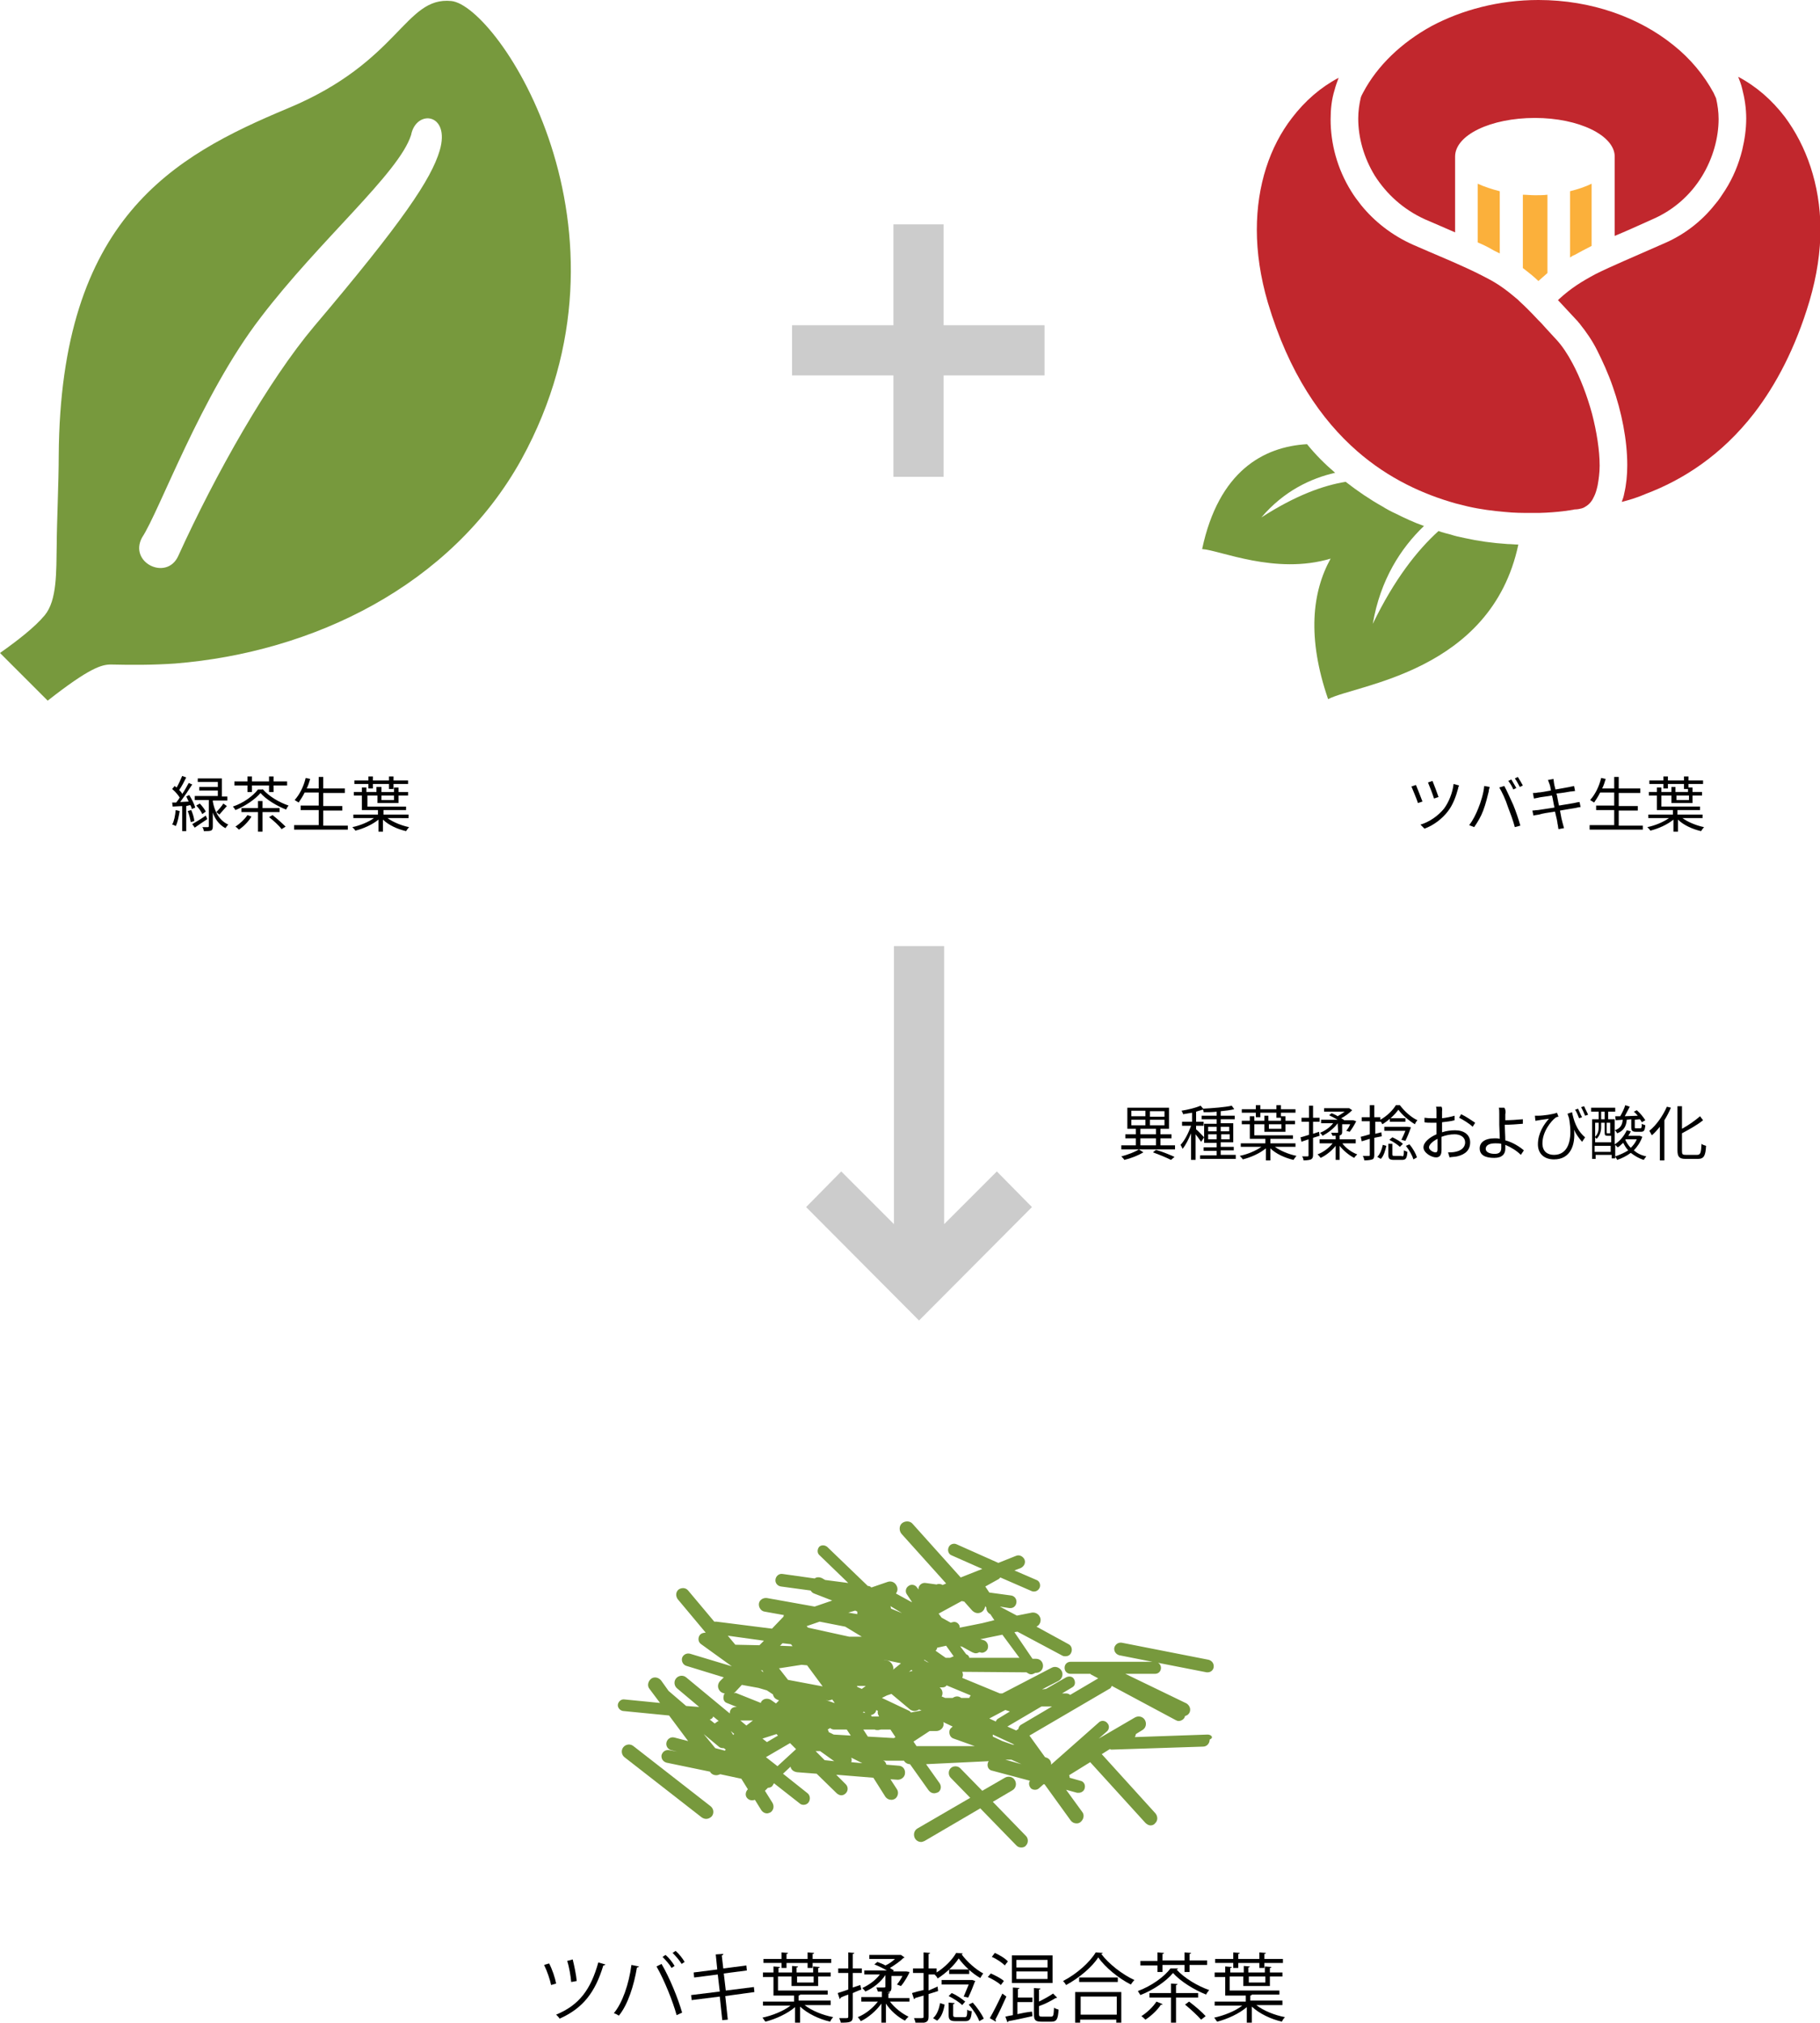 <?xml version="1.0" encoding="utf-8"?>
<!-- Generator: Adobe Illustrator 26.5.0, SVG Export Plug-In . SVG Version: 6.00 Build 0)  -->
<svg version="1.1" id="レイヤー_1" xmlns="http://www.w3.org/2000/svg" xmlns:xlink="http://www.w3.org/1999/xlink" x="0px"
	 y="0px" width="362.6px" height="403px" viewBox="0 0 362.6 403" style="enable-background:new 0 0 362.6 403;"
	 xml:space="preserve">
<style type="text/css">
	.st0{fill:#77993D;}
	.st1{fill:#FBB03B;}
	.st2{fill:#C1272D;}
	.st3{fill:#CCCCCC;}
</style>
<g>
	<g>
		<g>
			<path d="M35.8,161.6c-0.2,1.1-0.4,2.3-0.8,3c-0.1-0.1-0.5-0.3-0.7-0.3c0.4-0.7,0.6-1.8,0.7-2.9L35.8,161.6z M37.1,160.6v5h-0.8
				v-5l-1.9,0.1l-0.1-0.8l0.8,0c0.2-0.3,0.5-0.6,0.7-1c-0.3-0.5-0.9-1.2-1.5-1.7l0.5-0.6c0.1,0.1,0.2,0.2,0.4,0.3
				c0.4-0.7,0.8-1.6,1.1-2.3l0.8,0.3c-0.4,0.8-0.9,1.8-1.4,2.5c0.3,0.3,0.5,0.5,0.6,0.8c0.5-0.7,0.9-1.5,1.3-2.2l0.7,0.3
				c-0.7,1.1-1.6,2.4-2.4,3.5l1.7-0.1c-0.2-0.3-0.3-0.7-0.5-1l0.6-0.3c0.5,0.8,1,1.8,1.2,2.5l-0.7,0.3c0-0.2-0.1-0.5-0.3-0.8
				L37.1,160.6z M38.1,161.4c0.3,0.7,0.6,1.6,0.6,2.2l-0.7,0.2c-0.1-0.6-0.3-1.5-0.6-2.2L38.1,161.4z M41.3,163.2
				c-0.9,0.6-1.8,1.2-2.5,1.7l-0.5-0.7c0.7-0.4,1.7-1,2.7-1.7L41.3,163.2z M42.4,159.7c0.3,1.7,1.1,3.7,3.1,4.6
				c-0.2,0.1-0.4,0.5-0.6,0.7c-1.3-0.7-2.1-1.9-2.5-3.1v2.8c0,0.4-0.1,0.7-0.4,0.8c-0.3,0.1-0.7,0.1-1.4,0.1c0-0.2-0.1-0.6-0.3-0.8
				c0.5,0,0.9,0,1.1,0c0.1,0,0.2,0,0.2-0.2v-5.2h-2.8v-0.8h4.6v-1.1h-3.7v-0.7h3.7v-1h-4v-0.7h4.8v3.6h1.1v0.8h-2.9V159.7z
				 M39.8,160.1c0.5,0.5,1,1.2,1.2,1.6l-0.7,0.5c-0.2-0.5-0.7-1.2-1.2-1.7L39.8,160.1z M43.1,161.8c0.4-0.4,1.1-1.2,1.4-1.7l0.7,0.5
				c-0.5,0.6-1.1,1.2-1.5,1.7L43.1,161.8z"/>
		</g>
		<g>
			<path d="M52.3,157.2c1.3,1.5,3.4,2.7,5.2,3.3c-0.2,0.2-0.4,0.6-0.5,0.8c-1.8-0.7-4-2-5.1-3.3c-1,1.2-3,2.6-5,3.4
				c-0.1-0.2-0.3-0.5-0.5-0.7c2.1-0.7,4-2.1,5-3.4H52.3z M49.3,156.5h-2.6v-0.8h2.6v-1h0.9v1h3.4v-1h0.9v1h2.7v0.8h-2.7v1.3h-0.9
				v-1.3h-3.4v1.3h-0.9V156.5z M50.1,162.7c-0.6,1-1.6,2-2.5,2.6c-0.2-0.2-0.5-0.5-0.7-0.6c0.9-0.6,1.8-1.4,2.4-2.3L50.1,162.7z
				 M52.3,161.8v3.9h-0.9v-3.9h-3.3V161h3.3v-1.4h0.9v1.4h3.4v0.8H52.3z M54.3,162.4c0.9,0.7,2,1.7,2.6,2.3l-0.8,0.5
				c-0.5-0.7-1.6-1.7-2.5-2.4L54.3,162.4z"/>
		</g>
		<g>
			<path d="M69.3,164.4v0.9H58.6v-0.9h4.9v-3h-3.6v-0.9h3.6v-2.6h-2.8c-0.4,0.8-0.8,1.4-1.2,2c-0.2-0.1-0.6-0.4-0.8-0.5
				c1-1.1,1.8-2.7,2.2-4.4l0.9,0.2c-0.2,0.7-0.4,1.3-0.7,1.9h2.4v-2.3h0.9v2.3h4.3v0.9h-4.3v2.6h3.8v0.9h-3.8v3H69.3z"/>
		</g>
		<g>
			<path d="M77.2,163c1.1,0.8,2.8,1.5,4.3,1.8c-0.2,0.2-0.4,0.5-0.6,0.8c-1.7-0.4-3.5-1.2-4.6-2.3v2.4h-0.9v-2.4
				c-1.2,1-3,1.8-4.6,2.2c-0.1-0.2-0.4-0.5-0.6-0.7c1.5-0.3,3.2-1,4.3-1.8h-4.1v-0.7h4.9v-0.9h-3.2v-2.9h-1.6v-0.7h1.6v-0.9h0.9v0.9
				h2v-1H76v1h2.5v-0.9h0.9v0.9h1.9v0.7h-1.9v1.5h-4.2v-1.5h-2v2.2h7.7v0.7h-4.5v0.9h5v0.7H77.2z M73.4,156.2h-2.8v-0.7h2.8v-0.8
				h0.9v0.8h3.2v-0.8h0.9v0.8h2.9v0.7h-2.9v1h-0.9v-1h-3.2v0.9h-0.9V156.2z M76,158.5v0.9h2.5v-0.9H76z"/>
		</g>
	</g>
	<g>
		<g>
			<path class="st0" d="M89.9,0.2c-9.3-0.9-10.2,12.1-32.6,21.4c-22.7,9.5-45.3,21.9-45.6,69.2c0,5.1-0.4,14-0.4,17.7
				c-0.1,5.4,0.1,11.1-2.4,14.1c-2,2.4-5.5,5.1-8.9,7.5l9.5,9.5c8.4-6.6,10.8-7.2,12.6-7.2c4.2,0.1,8.5,0.1,12.8-0.2
				c27.3-2.2,55-15.4,69-40.7C129,45.8,99.2,1.1,89.9,0.2z M87.6,30c-1.7,5.7-7.3,14.1-25,35c-9.1,10.8-19.6,29.3-27.1,45.8
				c-2.3,5-9.9,1.3-7.2-3.7c3.5-5.3,11.7-28.3,23.6-43.8c11.8-15.5,27.6-28.8,30-36.4C82.9,21.7,89.8,22.5,87.6,30z"/>
		</g>
	</g>
</g>
<g>
	<g>
		<g>
			<path d="M283.4,159.7l-0.9,0.3c-0.2-0.7-1.1-2.8-1.3-3.3l0.9-0.3C282.4,157.1,283.1,158.9,283.4,159.7z M290.5,157.1
				c-0.4,1.5-1,3.2-2,4.5c-1.2,1.6-3,2.9-4.7,3.5l-0.8-0.8c1.7-0.5,3.5-1.7,4.7-3.2c0.9-1.2,1.7-3.1,1.9-4.9l1.1,0.3
				C290.6,156.7,290.5,156.9,290.5,157.1z M286.6,158.8l-0.9,0.3c-0.2-0.7-0.9-2.5-1.2-3.2l0.9-0.3
				C285.7,156.3,286.4,158.2,286.6,158.8z"/>
		</g>
		<g>
			<path d="M295.7,156.6l1.1,0.2c-0.1,0.3-0.2,0.6-0.2,0.9c-0.2,0.8-0.6,2.5-1.1,3.8c-0.4,1.1-1.1,2.3-1.8,3.3l-1-0.4
				c0.8-1,1.4-2.3,1.8-3.3C295,159.9,295.6,158,295.7,156.6z M298.7,156.9l1-0.3c0.5,0.9,1.2,2.5,1.8,3.8c0.5,1.2,1.1,3,1.4,4.1
				l-1.1,0.3c-0.3-1.2-0.9-2.8-1.4-4.1C300,159.4,299.2,157.7,298.7,156.9z M302.1,157l-0.6,0.3c-0.2-0.5-0.6-1.2-1-1.7l0.6-0.3
				C301.4,155.8,301.8,156.5,302.1,157z M303.4,156.5l-0.6,0.3c-0.3-0.5-0.6-1.2-1-1.7l0.6-0.3C302.7,155.3,303.2,156.1,303.4,156.5
				z"/>
		</g>
		<g>
			<path d="M308.4,155.4l1.1-0.2c0,0.2,0.1,0.6,0.1,0.8c0,0.1,0.1,0.6,0.3,1.3c1.2-0.2,2.3-0.4,2.8-0.5c0.3-0.1,0.6-0.1,0.9-0.2
				l0.2,1c-0.2,0-0.6,0.1-0.9,0.1c-0.6,0.1-1.6,0.3-2.8,0.4c0.2,0.7,0.3,1.6,0.5,2.4c1.2-0.2,2.4-0.4,3-0.5c0.5-0.1,0.8-0.2,1.1-0.2
				l0.2,1c-0.3,0-0.6,0.1-1.1,0.2c-0.7,0.1-1.8,0.3-3,0.5c0.2,1.2,0.4,2.1,0.5,2.4c0.1,0.3,0.2,0.8,0.3,1.1l-1.1,0.2
				c-0.1-0.4-0.1-0.8-0.2-1.1c0-0.3-0.2-1.2-0.5-2.4c-1.4,0.2-2.6,0.4-3.2,0.6c-0.5,0.1-0.8,0.1-1.1,0.2l-0.2-1
				c0.3,0,0.7-0.1,1.1-0.1c0.6-0.1,1.9-0.3,3.3-0.5c-0.2-0.8-0.3-1.7-0.5-2.4c-1.1,0.2-2.2,0.3-2.6,0.4c-0.3,0.1-0.6,0.1-1,0.2
				l-0.2-1.1c0.3,0,0.6,0,1-0.1c0.5,0,1.5-0.2,2.6-0.4c-0.1-0.6-0.2-1.1-0.3-1.3C308.6,155.9,308.5,155.7,308.4,155.4z"/>
		</g>
		<g>
			<path d="M327.3,164.4v0.9h-10.6v-0.9h4.9v-3h-3.6v-0.9h3.6v-2.6h-2.8c-0.4,0.8-0.8,1.4-1.2,2c-0.2-0.1-0.6-0.4-0.8-0.5
				c1-1.1,1.8-2.7,2.2-4.4l0.9,0.2c-0.2,0.7-0.4,1.3-0.7,1.9h2.4v-2.3h0.9v2.3h4.3v0.9h-4.3v2.6h3.8v0.9h-3.8v3H327.3z"/>
		</g>
		<g>
			<path d="M335.2,163c1.1,0.8,2.8,1.5,4.3,1.8c-0.2,0.2-0.4,0.5-0.6,0.8c-1.7-0.4-3.5-1.2-4.6-2.3v2.4h-0.9v-2.4
				c-1.2,1-3,1.8-4.6,2.2c-0.1-0.2-0.4-0.5-0.6-0.7c1.5-0.3,3.2-1,4.3-1.8h-4.1v-0.7h4.9v-0.9h-3.2v-2.9h-1.6v-0.7h1.6v-0.9h0.9v0.9
				h2v-1h0.8v1h2.5v-0.9h0.9v0.9h1.9v0.7h-1.9v1.5h-4.2v-1.5h-2v2.2h7.7v0.7h-4.5v0.9h5v0.7H335.2z M331.4,156.2h-2.8v-0.7h2.8v-0.8
				h0.9v0.8h3.2v-0.8h0.9v0.8h2.9v0.7h-2.9v1h-0.9v-1h-3.2v0.9h-0.9V156.2z M334,158.5v0.9h2.5v-0.9H334z"/>
		</g>
	</g>
	<g>
		<g>
			<path class="st1" d="M297.6,49.9c0.4,0.2,0.8,0.4,1.2,0.6V38.1c-1.6-0.4-3.1-0.9-4.4-1.5v11.7C295.6,48.8,296.6,49.3,297.6,49.9z
				"/>
		</g>
		<g>
			<path class="st1" d="M313.7,50.8c1.1-0.6,2.2-1.2,3.4-1.8V36.6c-1.2,0.6-2.7,1.1-4.3,1.5v13.2C313.1,51.1,313.4,50.9,313.7,50.8z
				"/>
		</g>
		<g>
			<path class="st2" d="M283.9,43.7c2.3,1,4.2,1.8,6,2.6V31.2c0-4.3,7.1-7.7,15.9-7.7c8.8,0,15.9,3.5,15.9,7.7v15.8
				c2.2-0.9,4.6-2,7.5-3.3c4.4-1.9,7.7-5,9.9-8.6c2.2-3.6,3.3-7.7,3.3-11.4c0-1.4-0.2-2.8-0.5-4.1c-0.2-0.4-0.3-0.7-0.5-1.1
				c-1.9-3.5-4.6-6.8-8-9.5c-6.8-5.5-16.3-9-26.9-9c-7.9,0-15.3,2-21.3,5.2c-6,3.3-10.8,7.9-13.6,13.2c-0.2,0.4-0.4,0.7-0.5,1.1
				c-0.3,1.3-0.5,2.7-0.5,4.1c0,3.8,1.1,7.8,3.3,11.4C276.2,38.6,279.5,41.7,283.9,43.7z"/>
		</g>
		<g>
			<path class="st1" d="M303.4,38.8v14.6c1,0.8,2.1,1.6,3.1,2.6c0,0,0.1-0.1,0.1-0.1c0.6-0.5,1.1-1,1.7-1.5V38.8
				c-0.8,0.1-1.7,0.1-2.5,0.1C305,38.9,304.1,38.8,303.4,38.8z"/>
		</g>
		<g>
			<path class="st2" d="M355.6,23.3c-2.6-3.4-5.7-6.1-9.3-8c0.3,0.8,0.6,1.5,0.8,2.4c0.5,1.9,0.8,3.9,0.8,5.9c0,2.1-0.3,4.2-0.8,6.3
				c-0.7,2.8-1.8,5.5-3.4,8c-0.6,0.9-1.2,1.9-2,2.8c0,0,0,0,0,0c-2.6,3.3-6.1,6.1-10.4,7.9c-6.1,2.7-10.2,4.4-13.4,6
				c-2.8,1.5-4.9,2.8-7.3,5c-0.1,0.1-0.1,0.1-0.2,0.2c1.2,1.3,2.5,2.7,4,4.3c0.1,0.2,0.3,0.3,0.4,0.5c1.2,1.5,2.4,3.2,3.4,5.2
				c1.1,2.2,2.2,4.6,3.1,7.2c1.8,5.1,2.9,10.7,2.9,15.7c0,2-0.2,3.9-0.6,5.6c-0.1,0.6-0.3,1.2-0.5,1.7c1.6-0.4,3.2-0.9,4.8-1.6
				c7.4-2.8,15.1-7.7,21.6-16.1c4.3-5.6,8.2-12.9,11-22.3c1.5-5.1,2.2-9.9,2.2-14.5C362.6,36.7,359.9,29.1,355.6,23.3z"/>
		</g>
		<g>
			<path class="st2" d="M313.3,72.4c-1-1.9-2.1-3.5-3.1-4.6c-0.8-0.9-1.6-1.7-2.3-2.5c-0.5-0.6-1-1.1-1.5-1.6
				c-1.4-1.5-2.6-2.7-3.7-3.7c0,0-0.1-0.1-0.1-0.1c-0.1-0.1-0.1-0.1-0.2-0.2c-2-1.7-3.7-3-5.8-4.1c-1.5-0.8-3.1-1.6-5.1-2.5
				c-2.6-1.2-5.8-2.5-9.9-4.3c-4.3-1.9-7.8-4.7-10.4-7.9c0,0,0,0,0,0c-0.7-0.9-1.4-1.8-2-2.8c-2.8-4.5-4.1-9.5-4.1-14.3
				c0-2,0.2-4,0.8-5.9c0.2-0.8,0.5-1.6,0.8-2.4c-3.6,1.9-6.7,4.6-9.3,8c-4.4,5.7-7,13.4-7,22.3c0,4.5,0.7,9.4,2.2,14.5
				c4.2,14.1,10.7,23.4,17.8,29.6c6.3,5.5,13.2,8.6,19.6,10.4c0.8,0.2,1.6,0.4,2.4,0.6c2.6,0.6,5.1,0.9,7.4,1.1
				c1.9,0.2,3.6,0.2,5.2,0.2c0.5,0,1.1,0,1.6,0c4-0.1,6.6-0.6,6.6-0.6c0.2,0,0.4-0.1,0.5-0.1c0.6,0,1-0.1,1.4-0.2
				c0.4-0.1,0.7-0.3,1-0.5c0.6-0.4,1.1-1,1.5-1.9c0.3-0.6,0.5-1.3,0.7-2.2c0.2-1.1,0.4-2.5,0.4-3.9c0-3.1-0.6-6.8-1.5-10.3
				C316.2,78.8,314.8,75.2,313.3,72.4z"/>
		</g>
		<g>
			<path class="st0" d="M291.8,107.2c-1-0.2-1.9-0.4-2.8-0.7c-0.8-0.2-1.6-0.4-2.4-0.7c-4.2,3.8-8.8,9.6-13.1,18.5
				c1.5-8.8,5.6-15.1,10.2-19.5c-2-0.7-3.9-1.6-5.7-2.5c-0.9-0.4-1.8-0.9-2.6-1.4c-2.5-1.4-5-3.1-7.3-4.9c-4.4,0.7-10,2.7-16.8,7.1
				c4.5-5.3,9.9-7.8,14.7-8.9c-2-1.7-3.9-3.6-5.6-5.7c-8.7,0.5-17.6,5.4-20.9,20.9c3.5,0.2,14.6,5.2,25.6,1.9
				c-3.7,6.7-4.7,15.8-0.5,28c5.5-2.9,32.5-5.3,37.9-30.8c-0.7,0-1.4-0.1-2.1-0.1C297.3,108.2,294.5,107.8,291.8,107.2z"/>
		</g>
	</g>
</g>
<polygon class="st3" points="208.1,64.8 188,64.8 188,44.7 178,44.7 178,64.8 157.8,64.8 157.8,74.8 178,74.8 178,95 188,95 
	188,74.8 208.1,74.8 "/>
<g>
	<g>
		<path d="M109.4,391.2c0.6,1.1,1.2,2.9,1.4,4l-1,0.3c-0.2-1-0.8-2.8-1.4-4L109.4,391.2z M120.6,391.4c0,0.1-0.2,0.2-0.4,0.2
			c-1.6,5.3-4,8.5-8.7,10.6c-0.1-0.2-0.5-0.6-0.7-0.8c4.6-1.9,6.9-5,8.4-10.4L120.6,391.4z M114.1,390.4c0.3,1.2,0.7,3.1,0.8,4.3
			l-1.1,0.2c-0.1-1.2-0.4-3-0.8-4.2L114.1,390.4z"/>
	</g>
	<g>
		<path d="M127.3,391.8c0,0.1-0.2,0.2-0.4,0.2c-0.6,3.6-1.8,7.4-3.6,9.6c-0.3-0.2-0.7-0.4-1-0.5c1.7-2,3-5.8,3.5-9.6L127.3,391.8z
			 M134.8,401.5c-0.7-2.6-2.4-6.9-4-9.7l1-0.5c1.6,2.7,3.3,6.9,4.1,9.7L134.8,401.5z M132.6,389.5c0.7,0.6,1.4,1.5,1.8,2.2l-0.6,0.4
			c-0.4-0.7-1.2-1.6-1.8-2.2L132.6,389.5z M134.6,388.7c0.7,0.6,1.4,1.5,1.8,2.2l-0.6,0.4c-0.4-0.7-1.2-1.6-1.8-2.2L134.6,388.7z"/>
	</g>
	<g>
		<path d="M144.5,397.7l0.5,4.7l-1.1,0.1l-0.5-4.7l-5.6,0.7l-0.1-1l5.7-0.7l-0.4-3.4l-4.7,0.6l-0.1-1l4.7-0.6l-0.3-3l1.5-0.1
			c0,0.1-0.1,0.3-0.3,0.3l0.3,2.6l4.6-0.6l0.1,1l-4.6,0.6l0.4,3.4l5.6-0.7l0.1,1L144.5,397.7z"/>
	</g>
	<g>
		<path d="M165.7,399.5h-5.4c1.4,1.1,3.6,2,5.7,2.4c-0.2,0.2-0.5,0.6-0.6,0.9c-2.2-0.5-4.5-1.6-6-3v3.3h-1v-3.2
			c-1.5,1.3-3.9,2.4-5.9,2.9c-0.2-0.2-0.4-0.6-0.6-0.8c1.9-0.4,4.2-1.3,5.6-2.4H152v-0.8h6.2v-1.2h-4.1v-3.7h-2.1V393h2.1v-1.2
			l1.3,0.1c0,0.1-0.1,0.2-0.3,0.2v0.9h2.7v-1.3l1.2,0.1c0,0.1-0.1,0.2-0.3,0.2v1h3.3v-1.2l1.3,0.1c0,0.1-0.1,0.2-0.3,0.2v0.9h2.5
			v0.8h-2.5v1.9h-5.3v-1.9h-2.7v2.8h9.9v0.8h-5.5c0,0.1-0.1,0.2-0.3,0.2v1h6.4V399.5z M155.7,392.1v-1h-3.6v-0.8h3.6V389l1.3,0.1
			c0,0.1-0.1,0.2-0.3,0.2v1h4.2V389l1.3,0.1c0,0.1-0.1,0.2-0.3,0.2v1h3.7v0.8h-3.7v1h-1v-1h-4.2v1H155.7z M162.1,393.8h-3.3v1.2h3.3
			V393.8z"/>
	</g>
	<g>
		<path d="M171.4,395.5l0.2,0.9c-0.6,0.2-1.2,0.5-1.7,0.7v4.7c0,1.1-0.5,1.2-2.4,1.2c0-0.2-0.2-0.7-0.3-0.9c0.4,0,0.8,0,1.1,0
			c0.6,0,0.7,0,0.7-0.3v-4.4c-0.6,0.2-1.1,0.4-1.5,0.6c0,0.1-0.1,0.2-0.2,0.3l-0.4-1.2c0.6-0.2,1.3-0.4,2.1-0.7v-3.3h-2v-0.9h2V389
			l1.2,0.1c0,0.1-0.1,0.2-0.3,0.2v2.9h1.8v0.9h-1.8v2.9L171.4,395.5z M180.7,398.8h-3.4c0.9,1.2,2.4,2.4,3.7,3
			c-0.2,0.2-0.5,0.5-0.7,0.8c-1.4-0.7-2.9-2-3.8-3.4v3.8h-0.9v-3.8c-1,1.4-2.6,2.8-4.1,3.5c-0.1-0.2-0.4-0.6-0.6-0.8
			c1.5-0.6,3-1.8,4-3.1h-3.3v-0.9h4.1v-1.1h-0.8c-0.1-0.3-0.2-0.6-0.3-0.8c0.4,0,0.7,0,1,0c0.8,0,0.8,0,0.8-0.2v-2.3
			c-0.9,1.4-2.4,2.6-4,3.3c-0.1-0.2-0.4-0.5-0.6-0.7c1.3-0.6,2.6-1.5,3.5-2.7h-3.1v-0.8h4.5c-0.7-0.4-1.7-0.9-2.5-1.2l0.6-0.5
			c0.5,0.2,1.1,0.4,1.6,0.7c0.7-0.3,1.4-0.8,1.9-1.3h-5.1v-0.8h6.1l0.2,0l0.7,0.5c0,0.1-0.1,0.1-0.2,0.1c-0.7,0.7-1.7,1.4-2.7,2
			c0.3,0.2,0.5,0.3,0.8,0.5l-0.2,0.2h2.5l0.2,0l0.6,0.1c0,0.2-0.9,1.9-1.7,2.8l-0.8-0.3c0.4-0.5,0.8-1.1,1.1-1.7h-2.2v2.3
			c0,0.8-0.3,0.9-0.9,1l0.6,0c0,0.1-0.1,0.2-0.3,0.2v0.9h4.2V398.8z"/>
	</g>
	<g>
		<path d="M186.8,395.8l0.1,0.9c-0.6,0.2-1.3,0.4-1.9,0.6v4.5c0,1.2-0.6,1.3-2.6,1.3c0-0.3-0.2-0.7-0.3-1c0.3,0,0.6,0,0.9,0
			c1,0,1,0,1-0.3v-4.2l-1.7,0.5c0,0.1-0.1,0.2-0.2,0.2l-0.4-1.2c0.6-0.2,1.4-0.4,2.3-0.6v-3.4h-2.1v-0.9h2.1V389l1.3,0.1
			c0,0.1-0.1,0.2-0.3,0.2v2.9h1.6v0.8c1.6-1,3.1-2.5,3.9-3.9l1.3,0.1c0,0.1-0.1,0.1-0.2,0.2c1,1.4,2.8,3,4.3,3.8
			c-0.2,0.2-0.4,0.6-0.6,0.9c-1.6-0.9-3.3-2.5-4.3-3.9c-0.9,1.4-2.5,2.9-4.2,4c-0.1-0.3-0.4-0.6-0.6-0.8l0.1,0H185v3.2L186.8,395.8z
			 M188.2,399.4c-0.2,1.2-0.6,2.5-1.5,3.2l-0.8-0.5c0.8-0.7,1.2-1.9,1.4-3L188.2,399.4z M193.7,394.5l0.6,0.2c0,0.1-0.1,0.2-0.1,0.2
			c-0.3,0.8-0.8,2.1-1.3,3.1l-0.9-0.2c0.3-0.7,0.7-1.7,1-2.4h-5.4v-0.9h5.9L193.7,394.5z M189.9,401.5c0,0.3,0.1,0.4,0.6,0.4h1.7
			c0.4,0,0.5-0.2,0.5-1.5c0.2,0.2,0.6,0.3,0.9,0.3c-0.1,1.6-0.4,2-1.3,2h-1.9c-1.1,0-1.4-0.3-1.4-1.2v-2.5l1.2,0.1
			c0,0.1-0.1,0.2-0.3,0.2V401.5z M191.7,399.5c-0.6-0.6-1.7-1.3-2.7-1.8l0.6-0.6c1,0.4,2.1,1.2,2.7,1.7L191.7,399.5z M189.1,392.4h4
			v0.9h-4V392.4z M195.1,402.7c-0.3-0.9-1.2-2.3-2.1-3.3l0.8-0.4c0.9,1,1.8,2.3,2.2,3.2L195.1,402.7z"/>
	</g>
	<g>
		<path d="M197.4,393.2c0.9,0.4,2.1,1,2.6,1.5l-0.6,0.8c-0.5-0.5-1.7-1.2-2.6-1.6L197.4,393.2z M197.2,402.1
			c0.7-1.2,1.7-3.2,2.5-4.9l0.8,0.6c-0.7,1.6-1.6,3.5-2.2,4.6c0.1,0.1,0.1,0.2,0.1,0.2c0,0.1,0,0.1,0,0.2L197.2,402.1z M198.2,389.1
			c0.9,0.4,2.1,1.1,2.6,1.7c-0.3,0.4-0.5,0.6-0.6,0.8c-0.5-0.5-1.6-1.3-2.6-1.7L198.2,389.1z M202.7,398.8v2.5
			c0.9-0.2,1.9-0.4,2.9-0.5l0.1,0.9c-1.8,0.4-3.6,0.8-4.8,1c0,0.1-0.1,0.2-0.2,0.2l-0.4-1.1c0.4-0.1,0.9-0.2,1.5-0.3v-5.5l1.3,0.1
			c0,0.1-0.1,0.2-0.3,0.2v1.7h2.9v0.9H202.7z M209.7,389.6v5.5h-8.1v-5.5H209.7z M208.7,392v-1.5h-6.2v1.5H208.7z M208.7,394.3v-1.5
			h-6.2v1.5H208.7z M207,401.3c0,0.4,0.1,0.5,0.6,0.5h1.8c0.5,0,0.5-0.3,0.6-1.8c0.2,0.2,0.6,0.3,0.9,0.4c-0.1,1.9-0.4,2.4-1.4,2.4
			h-2c-1.2,0-1.5-0.3-1.5-1.4v-5.3l1.3,0.1c0,0.1-0.1,0.2-0.3,0.2v2.4c1-0.5,2.1-1.1,2.8-1.6l0.8,0.8c0,0-0.1,0.1-0.2,0.1
			c0,0-0.1,0-0.1,0c-0.8,0.5-2.1,1.2-3.3,1.6V401.3z"/>
	</g>
	<g>
		<path d="M219.7,389.1c0,0.1-0.2,0.2-0.3,0.2c1.5,2,4.2,4.1,6.6,5.2c-0.2,0.2-0.5,0.6-0.7,0.9c-2.4-1.2-5.1-3.4-6.5-5.4
			c-1.2,1.9-3.8,4.1-6.4,5.5c-0.1-0.2-0.4-0.6-0.6-0.8c2.7-1.4,5.3-3.7,6.5-5.7L219.7,389.1z M214.2,403v-6.1h9.2v6.1h-1v-0.6h-7.2
			v0.6H214.2z M215,394h7.7v0.9H215V394z M222.5,397.8h-7.2v3.6h7.2V397.8z"/>
	</g>
	<g>
		<path d="M234.7,392.2c0,0.1-0.2,0.2-0.3,0.2c1.5,1.7,4.2,3.3,6.5,4.1c-0.2,0.3-0.5,0.6-0.6,0.9c-2.3-0.9-5.1-2.6-6.6-4.3
			c-1.3,1.6-3.9,3.4-6.5,4.4c-0.1-0.2-0.4-0.6-0.5-0.8c2.7-1,5.2-2.8,6.5-4.5L234.7,392.2z M230.6,393v-1.4h-3.4v-0.9h3.4V389
			l1.3,0.1c0,0.1-0.1,0.2-0.3,0.2v1.3h4.4V389l1.3,0.1c0,0.1-0.1,0.2-0.3,0.2v1.3h3.5v0.9H237v1.4h-1v-1.4h-4.4v1.4H230.6z
			 M231.6,399.3c0,0.1-0.1,0.2-0.3,0.1c-0.7,1.1-2,2.3-3.1,3c-0.2-0.2-0.5-0.5-0.8-0.7c1.1-0.7,2.3-1.8,3-2.9L231.6,399.3z
			 M238.7,398h-4.4v5h-1v-5H229v-0.9h4.3v-1.9l1.3,0.1c0,0.1-0.1,0.2-0.3,0.2v1.6h4.4V398z M239.3,402.4c-0.7-0.8-2.1-2.1-3.2-3
			l0.8-0.6c1.2,0.9,2.6,2.1,3.3,2.9L239.3,402.4z"/>
	</g>
	<g>
		<path d="M255.7,399.5h-5.4c1.4,1.1,3.6,2,5.7,2.4c-0.2,0.2-0.5,0.6-0.6,0.9c-2.2-0.5-4.5-1.6-6-3v3.3h-1v-3.2
			c-1.5,1.3-3.9,2.4-5.9,2.9c-0.2-0.2-0.4-0.6-0.6-0.8c1.9-0.4,4.2-1.3,5.6-2.4H242v-0.8h6.2v-1.2h-4.1v-3.7h-2.1V393h2.1v-1.2
			l1.3,0.1c0,0.1-0.1,0.2-0.3,0.2v0.9h2.7v-1.3l1.2,0.1c0,0.1-0.1,0.2-0.3,0.2v1h3.3v-1.2l1.3,0.1c0,0.1-0.1,0.2-0.3,0.2v0.9h2.5
			v0.8h-2.5v1.9h-5.3v-1.9h-2.7v2.8h9.9v0.8h-5.5c0,0.1-0.1,0.2-0.3,0.2v1h6.4V399.5z M245.7,392.1v-1h-3.6v-0.8h3.6V389l1.3,0.1
			c0,0.1-0.1,0.2-0.3,0.2v1h4.2V389l1.3,0.1c0,0.1-0.1,0.2-0.3,0.2v1h3.7v0.8h-3.7v1h-1v-1h-4.2v1H245.7z M252.1,393.8h-3.3v1.2h3.3
			V393.8z"/>
	</g>
</g>
<g>
	<g>
		<path d="M234.1,228.2v0.8h-10.7v-0.8h2.9v-1.4h-2.1V226h2.1v-1.1h-1.7v-4.2h8.3v4.2h-1.7v1.1h2.2v0.8h-2.2v1.4H234.1z
			 M227.8,229.6c-1,0.6-2.5,1.2-3.8,1.5c-0.1-0.2-0.4-0.5-0.6-0.7c1.2-0.3,2.8-0.9,3.5-1.4L227.8,229.6z M225.4,222.4h2.8v-1.1h-2.8
			V222.4z M225.4,224.2h2.8v-1.1h-2.8V224.2z M227.2,226h3.1v-1.1h-3.1V226z M227.2,228.2h3.1v-1.4h-3.1V228.2z M232,221.4h-2.9v1.1
			h2.9V221.4z M232,223.1h-2.9v1.1h2.9V223.1z M230.3,229.1c1.4,0.4,2.8,1,3.7,1.4l-0.7,0.6c-0.8-0.4-2.2-1-3.6-1.5L230.3,229.1z"/>
	</g>
	<g>
		<path d="M239.3,227.5c-0.2-0.3-0.7-1-1.1-1.5v5.1h-0.9v-5.3c-0.5,1.2-1.1,2.4-1.7,3.1c-0.1-0.3-0.3-0.6-0.4-0.8
			c0.8-0.8,1.6-2.4,2.1-3.8h-1.8v-0.8h2v-1.8c-0.6,0.1-1.2,0.2-1.8,0.3c0-0.2-0.2-0.5-0.3-0.7c1.3-0.2,2.9-0.6,3.8-1l0.6,0.7
			c-0.4,0.2-1,0.3-1.5,0.5v2h1.5v0.8h-1.5v0.7c0.4,0.3,1.4,1.4,1.6,1.6L239.3,227.5z M246.2,230.2v0.7h-7.1v-0.7h3.3v-0.9h-2.6v-0.7
			h2.6v-0.9h-2.5v-3.8h2.5V223h-3v-0.7h3v-0.8c-0.9,0.1-1.8,0.1-2.6,0.1c0-0.2-0.1-0.5-0.2-0.7c2-0.1,4.5-0.3,5.8-0.6l0.5,0.7
			c-0.8,0.2-1.7,0.3-2.7,0.4v0.9h2.8v0.7h-2.8v0.8h2.5v3.8h-2.5v0.9h2.6v0.7h-2.6v0.9H246.2z M240.7,225.4h1.7v-0.9h-1.7V225.4z
			 M242.4,227v-1h-1.7v1H242.4z M243.2,224.5v0.9h1.7v-0.9H243.2z M245,226h-1.7v1h1.7V226z"/>
	</g>
	<g>
		<path d="M254,228.5c1.1,0.8,2.8,1.5,4.3,1.8c-0.2,0.2-0.4,0.5-0.6,0.8c-1.7-0.4-3.5-1.2-4.6-2.3v2.4h-0.9v-2.4
			c-1.2,1-3,1.8-4.6,2.2c-0.1-0.2-0.4-0.5-0.6-0.7c1.5-0.3,3.2-1,4.3-1.8h-4.1v-0.7h4.9v-0.9H249V224h-1.6v-0.7h1.6v-0.9h0.9v0.9h2
			v-1h0.8v1h2.5v-0.9h0.9v0.9h1.9v0.7h-1.9v1.5h-4.2V224h-2v2.2h7.7v0.7h-4.5v0.9h5v0.7H254z M250.2,221.7h-2.8V221h2.8v-0.8h0.9
			v0.8h3.2v-0.8h0.9v0.8h2.9v0.7h-2.9v1h-0.9v-1h-3.2v0.9h-0.9V221.7z M252.8,224v0.9h2.5V224H252.8z"/>
	</g>
	<g>
		<path d="M261.6,226.7v3.4c0,0.5-0.1,0.7-0.4,0.9c-0.3,0.1-0.7,0.2-1.5,0.2c0-0.2-0.1-0.6-0.3-0.8c0.5,0,1,0,1.1,0
			c0.1,0,0.2,0,0.2-0.2v-3.2c-0.5,0.2-1,0.3-1.4,0.5l-0.2-0.9c0.5-0.1,1-0.3,1.7-0.5v-2.6h-1.5v-0.8h1.5v-2.4h0.8v2.4h1.3v0.8h-1.3
			v2.4l1.2-0.4l0.1,0.8L261.6,226.7z M267.5,227.9c0.7,0.9,1.8,1.7,2.9,2.1c-0.2,0.2-0.5,0.5-0.6,0.7c-1-0.5-2.1-1.4-2.9-2.4v2.8
			h-0.8v-2.8c-0.8,1-1.9,1.9-3,2.4c-0.1-0.2-0.4-0.5-0.6-0.7c1.1-0.4,2.3-1.3,3-2.2h-2.6v-0.8h3.2v-0.8h0.8v0.8h3.2v0.8H267.5z
			 M266.5,223.8c-0.7,1-1.9,1.9-3,2.5c-0.1-0.2-0.4-0.5-0.5-0.6c1-0.4,2-1.1,2.6-1.9h-2.4v-0.7h3.3c-0.5-0.3-1.1-0.6-1.7-0.9
			l0.5-0.4c0.4,0.2,0.8,0.3,1.2,0.6c0.5-0.3,1-0.6,1.4-0.9h-4.1v-0.7h4.8l0.2,0l0.6,0.4c-0.6,0.6-1.4,1.2-2.2,1.6
			c0.2,0.1,0.4,0.2,0.6,0.4h1.6l0.2,0l0.6,0.2c-0.4,0.8-0.9,1.6-1.3,2.1l-0.7-0.2c0.3-0.3,0.6-0.8,0.8-1.3h-1.6v1.5
			c0,0.4-0.1,0.6-0.4,0.7c-0.3,0.1-0.8,0.1-1.5,0.1c-0.1-0.2-0.2-0.4-0.3-0.6c0.6,0,1,0,1.2,0c0.2,0,0.2,0,0.2-0.2L266.5,223.8
			L266.5,223.8z"/>
	</g>
	<g>
		<path d="M273.8,226.7v3.4c0,0.5-0.1,0.8-0.4,0.9c-0.3,0.1-0.8,0.2-1.6,0.2c0-0.2-0.1-0.6-0.3-0.9c0.5,0,1,0,1.2,0
			c0.2,0,0.2,0,0.2-0.2v-3.2l-1.6,0.5l-0.2-0.9c0.5-0.1,1.1-0.3,1.8-0.5v-2.6h-1.6v-0.8h1.6v-2.4h0.9v2.4h1.2v0.5
			c1.3-0.7,2.5-1.9,3.1-2.9h0.8c0.9,1.2,2.2,2.4,3.5,3c-0.2,0.2-0.4,0.5-0.5,0.8c-1.2-0.7-2.6-1.9-3.3-2.9c-0.7,1-2,2.2-3.2,2.9
			c-0.1-0.2-0.2-0.4-0.3-0.5h-1.1v2.4l1.2-0.3l0.1,0.8L273.8,226.7z M274.4,230.5c0.6-0.6,0.9-1.5,1.1-2.4l0.7,0.2
			c-0.2,0.9-0.5,2-1.1,2.6L274.4,230.5z M281.1,224.6c-0.3,0.9-0.7,1.9-1.1,2.7l-0.8-0.2c0.3-0.6,0.6-1.3,0.8-1.8h-4.2v-0.8h4.5
			l0.1,0L281.1,224.6z M279.3,230.4c0.3,0,0.4-0.1,0.4-1.2c0.2,0.1,0.5,0.2,0.7,0.3c-0.1,1.3-0.3,1.6-1.1,1.6h-1.5
			c-1,0-1.2-0.2-1.2-1.1v-2.1h0.8v2.1c0,0.3,0.1,0.3,0.5,0.3H279.3z M280,222.8v0.7h-3.1v-0.7H280z M277.4,226.6
			c0.7,0.3,1.7,0.9,2.1,1.3l-0.6,0.6c-0.4-0.4-1.3-1-2.1-1.4L277.4,226.6z M280.8,228c0.7,0.8,1.3,1.9,1.5,2.6l-0.7,0.4
			c-0.2-0.7-0.8-1.8-1.5-2.7L280.8,228z"/>
	</g>
	<g>
		<path d="M287.3,221.5c0,0.3,0,0.8,0,1.3c0.9-0.1,1.8-0.3,2.5-0.5l0,0.9c-0.7,0.2-1.6,0.3-2.5,0.4c0,0.6,0,1.1,0,1.6
			c0,0.1,0,0.3,0,0.4c0.9-0.3,1.8-0.4,2.6-0.4c1.8,0,3,0.9,3,2.4c0,1.5-0.9,2.4-2.6,2.8c-0.5,0.1-1.1,0.1-1.5,0.2l-0.3-1
			c0.4,0,1,0,1.4-0.1c1.1-0.2,2-0.8,2-1.9c0-1-0.9-1.6-2.1-1.6c-0.9,0-1.8,0.2-2.6,0.5c0,1,0,2.1,0,2.6c0,1.1-0.4,1.5-1.1,1.5
			c-0.9,0-2.5-0.9-2.5-2c0-1,1.2-2,2.6-2.6c0-0.2,0-0.5,0-0.7c0-0.5,0-1,0-1.6c-0.3,0-0.6,0-0.9,0c-0.7,0-1.1,0-1.5-0.1l0-0.9
			c0.7,0.1,1.1,0.1,1.5,0.1c0.3,0,0.6,0,0.9,0c0-0.6,0-1.2,0-1.4c0-0.2,0-0.6-0.1-0.9h1.1C287.4,220.9,287.3,221.2,287.3,221.5z
			 M286,229.6c0.3,0,0.4-0.2,0.4-0.6c0-0.4,0-1.2,0-2.1c-1,0.5-1.7,1.2-1.7,1.7C284.7,229.1,285.5,229.6,286,229.6z M293.9,223.7
			l-0.5,0.8c-0.6-0.6-1.9-1.4-2.7-1.8l0.4-0.7C292,222.4,293.3,223.3,293.9,223.7z"/>
	</g>
	<g>
		<path d="M299.9,222c0,0.3,0,0.8,0,1.2c0.9,0,2.5-0.1,3.5-0.2l0,0.9c-1.1,0.1-2.6,0.2-3.6,0.2c0,0,0,0.1,0,0.1c0,0.8,0.1,2,0.1,3
			c1.5,0.4,2.9,1.3,3.7,2l-0.6,0.9c-0.8-0.8-1.9-1.5-3.1-2c0,0.3,0,0.6,0,0.8c0,1-0.6,1.8-2.2,1.8c-1.7,0-2.9-0.5-2.9-1.9
			c0-1.1,0.9-2,3-2c0.3,0,0.7,0,1,0.1c0-1-0.1-2.1-0.1-2.8c0-0.7,0-1.7,0-2.2c0-0.4,0-1-0.1-1.2h1.1C300,221.1,300,221.7,299.9,222z
			 M297.8,229.9c0.9,0,1.3-0.4,1.3-1.2c0-0.2,0-0.5,0-0.8c-0.4-0.1-0.8-0.1-1.2-0.1c-1.2,0-1.9,0.4-1.9,1.1
			C296,229.5,296.7,229.9,297.8,229.9z"/>
	</g>
	<g>
		<path d="M315.8,226.6l-0.6,0.9c-0.6-0.7-1.2-1.5-1.6-2.4c0.3,3-0.7,5.9-4,5.9c-1.9,0-3.2-1.1-3.2-3c0-2.2,1.2-4,2.2-5.1
			c-0.6,0.1-1.6,0.2-2,0.3c-0.2,0-0.4,0.1-0.7,0.1l-0.1-1c0.2,0,0.4,0,0.6,0c1.1,0,3.1-0.3,3.8-0.6l0.3,0.8c-0.2,0-0.5,0.1-0.6,0.2
			c-0.8,0.6-2.6,2.7-2.6,5.1c0,1.7,1.1,2.3,2.3,2.3c2.8,0,3.8-2.9,3-7.3c-0.1-0.3-0.2-0.6-0.3-0.9l0.9-0.3
			C313.5,223,314,225.1,315.8,226.6z M315.2,222.6l-0.6,0.2c-0.2-0.5-0.5-1.3-0.8-1.7l0.6-0.2C314.6,221.3,314.9,222.1,315.2,222.6z
			 M316.4,222.1l-0.6,0.2c-0.2-0.5-0.5-1.2-0.8-1.7l0.6-0.2C315.8,220.9,316.2,221.6,316.4,222.1z"/>
	</g>
	<g>
		<path d="M327.2,226.5c-0.4,1.1-1,2-1.7,2.7c0.7,0.6,1.5,1,2.5,1.2c-0.2,0.2-0.4,0.5-0.5,0.7c-1-0.3-1.8-0.8-2.6-1.4
			c-0.8,0.6-1.8,1.1-2.7,1.4c-0.1-0.2-0.3-0.5-0.4-0.7c0.9-0.3,1.8-0.7,2.6-1.2c-0.4-0.4-0.7-0.9-1-1.5c-0.4,0.3-0.7,0.7-1.1,0.9
			c-0.1-0.1-0.3-0.3-0.5-0.5v2.7h-0.7v-0.7h-3.2v0.8h-0.7V223h1.3v-1.5H317v-0.8h4.8v0.8h-1.4v1.5h1.3v5c1-0.6,1.9-1.7,2.4-2.8
			l0.8,0.2c-0.1,0.3-0.3,0.6-0.5,0.9h2.1l0.2,0L327.2,226.5z M319,224.6c0,0.7-0.2,1.6-0.9,2.3c-0.1-0.1-0.2-0.2-0.3-0.3v1h3.2v-1.3
			h-0.1h-0.6c-0.5,0-0.6-0.1-0.6-0.7v-1.9H319V224.6z M317.8,223.7v2.8c0.6-0.6,0.7-1.3,0.7-1.9v-0.9H317.8z M320.9,229.5v-1.2h-3.2
			v1.2H320.9z M319,223h0.7v-1.5H319V223z M320.9,223.7h-0.8v1.9c0,0.1,0,0.2,0.1,0.2h0.4c0.1,0,0.1,0,0.2,0V223.7z M324.1,223.1
			c-0.1,1.3-0.6,2.2-1.9,2.7c-0.1-0.2-0.3-0.5-0.5-0.6c1.2-0.4,1.5-1.1,1.6-2.1l-1.4,0.1l-0.1-0.8l1,0c0.4-0.7,0.8-1.5,1-2.2
			l0.9,0.3c-0.3,0.6-0.7,1.3-1,1.9l2.6-0.1c-0.3-0.3-0.5-0.6-0.8-0.8l0.6-0.3c0.7,0.6,1.4,1.5,1.7,2l-0.7,0.4
			c-0.1-0.2-0.2-0.4-0.4-0.6l-1,0.1v1.5c0,0.2,0,0.2,0.3,0.2h0.8c0.2,0,0.3-0.1,0.3-0.9c0.1,0.1,0.5,0.2,0.7,0.3
			c-0.1,1.1-0.3,1.3-0.9,1.3H326c-0.8,0-1-0.2-1-0.9V223L324.1,223.1z M323.8,227.1c0.3,0.6,0.6,1.1,1.1,1.6c0.5-0.5,0.9-1,1.2-1.7
			h-2.2L323.8,227.1z"/>
	</g>
	<g>
		<path d="M332.9,220.7c-0.4,0.9-0.8,1.7-1.3,2.5v8h-0.9v-6.7c-0.5,0.6-1,1.2-1.6,1.7c-0.1-0.2-0.4-0.7-0.5-0.9
			c1.4-1.1,2.7-3,3.5-4.8L332.9,220.7z M338.1,230.1c0.7,0,0.8-0.4,0.9-2.2c0.2,0.2,0.6,0.3,0.9,0.4c-0.1,1.9-0.4,2.6-1.6,2.6h-2.5
			c-1.2,0-1.6-0.4-1.6-1.7v-8.8h0.9v4.5c1.3-0.7,2.7-1.7,3.6-2.5l0.6,0.8c-1.1,0.9-2.7,1.8-4.2,2.6v3.5c0,0.7,0.1,0.8,0.8,0.8H338.1
			z"/>
	</g>
</g>
<polygon class="st3" points="198.6,233.4 188.1,243.9 188.1,188.5 178.1,188.5 178.1,243.9 167.6,233.4 160.6,240.5 183.1,263.1 
	205.6,240.5 "/>
<g>
	<path class="st0" d="M126.2,347.9c-0.6-0.5-1.5-0.4-2,0.2c-0.5,0.6-0.4,1.5,0.2,2l15.4,12c0.3,0.2,0.6,0.3,0.9,0.3
		c0.4,0,0.8-0.2,1.1-0.5c0.5-0.6,0.4-1.5-0.2-2L126.2,347.9z"/>
	<path class="st0" d="M197.8,359l3.9-2.3c0.7-0.4,0.9-1.3,0.5-2s-1.3-0.9-2-0.5l-4.5,2.6l-4.4-4.5c-0.5-0.5-1.4-0.5-1.9,0
		c-0.5,0.5-0.5,1.4,0,1.9l3.9,4l-10.5,6.1c-0.7,0.4-0.9,1.3-0.5,2c0.3,0.5,0.8,0.7,1.2,0.7c0.2,0,0.5-0.1,0.7-0.2l11.1-6.5l7.2,7.4
		c0.3,0.3,0.6,0.4,1,0.4c0.3,0,0.7-0.1,0.9-0.4c0.5-0.5,0.5-1.4,0-1.9L197.8,359z"/>
	<path class="st0" d="M240.6,345.6l-14.5,0.5c0.1-0.2,0.2-0.4,0.2-0.6l1.3-0.8c0.7-0.4,0.9-1.3,0.5-2c-0.4-0.7-1.3-0.9-2-0.5
		l-7.2,4.2l1.6-1.4c0.5-0.4,0.6-1.2,0.1-1.7c-0.4-0.5-1.2-0.6-1.7-0.1l-9.5,8.4l0,0c0.1-0.6-0.3-1.2-0.9-1.4l-0.3-0.1l-3.1-4.3
		l15.9-9.3c0.3-0.1,0.4-0.4,0.5-0.6l12.7,6.8c0.2,0.1,0.4,0.2,0.6,0.2c0.5,0,1-0.3,1.2-0.7c0-0.1,0.1-0.2,0.1-0.3
		c0.4-0.1,0.7-0.3,0.9-0.7c0.3-0.7,0-1.4-0.6-1.8l-12.2-5.9l5.9,0c0.7,0,1.2-0.5,1.2-1.2c0-0.4-0.2-0.8-0.6-1l9.7,1.9
		c0.1,0,0.2,0,0.2,0c0.6,0,1.1-0.4,1.2-1c0.1-0.7-0.3-1.3-1-1.5l-17.3-3.4c-0.7-0.1-1.3,0.3-1.5,1c-0.1,0.7,0.3,1.3,1,1.5l6.6,1.3
		l-11.4,0c-0.1,0-0.3,0-0.4,0l-4.5,0c-0.7,0-1.2,0.5-1.2,1.2c0,0.7,0.5,1.2,1.2,1.2c0,0,0,0,0,0l3.9,0c0.1,0,0.1,0.1,0.1,0.1
		l1.5,0.8l-5.6,3.3c-0.2-0.2-0.5-0.3-0.8-0.3c0,0,0,0,0,0l-0.8,0l2-1.2c0.6-0.3,0.7-1,0.4-1.6c-0.3-0.6-1-0.7-1.6-0.4l-4,2.3
		l-0.8,0.1l3.3-1.7c0.7-0.4,1-1.3,0.6-2c-0.4-0.7-1.3-1-2-0.6l-9.8,5.1l-0.5,0l-7.5-3.1c0.2-0.4,0.2-0.8,0-1.2l12.8,0.1
		c0.3,0.2,0.6,0.4,0.9,0.4c0.3,0,0.5-0.1,0.7-0.2c0.1,0,0.1-0.1,0.1-0.1l0.2,0c0,0,0,0,0,0c0.8,0,1.4-0.6,1.4-1.4
		c0-0.8-0.6-1.4-1.4-1.4l-0.7,0l-3.6-5.3l0.6-0.1l9,4.8c0.2,0.1,0.4,0.1,0.6,0.1c0.4,0,0.9-0.2,1.1-0.7c0.3-0.6,0.1-1.4-0.5-1.7
		l-6.4-3.5c0.6-0.3,0.9-0.9,0.8-1.6c-0.2-0.8-0.9-1.3-1.7-1.2l-3,0.6l-3.4-1.8l1.9,0.3c0.1,0,0.1,0,0.2,0c0.6,0,1.1-0.4,1.2-1.1
		c0.1-0.7-0.4-1.3-1-1.4l-4.4-0.6l-0.8-1.2l2.7-1.5c0.1-0.1,0.2-0.2,0.3-0.3l6.2,2.7c0.2,0.1,0.3,0.1,0.5,0.1c0.5,0,0.9-0.3,1.1-0.7
		c0.3-0.6,0-1.4-0.6-1.6l-4.4-1.9l1.3-0.5c0.6-0.3,1-1,0.7-1.7c-0.3-0.6-1-1-1.7-0.7l-3.5,1.4l-8.3-3.7c-0.6-0.3-1.4,0-1.6,0.6
		c-0.3,0.6,0,1.4,0.6,1.6l6.1,2.7l-4.3,1.7l-9.6-10.7c-0.5-0.6-1.5-0.6-2.1-0.1c-0.6,0.5-0.6,1.5-0.1,2.1l8.9,9.9l-0.7,0.3
		c-0.3-0.2-0.8-0.3-1.2-0.1l-2.2-0.3c-0.7-0.1-1.3,0.4-1.4,1c0,0.1,0,0.2,0,0.3l-0.3-0.4c-0.4-0.6-1.2-0.7-1.7-0.3
		c-0.6,0.4-0.7,1.2-0.3,1.7l1,1.5l-0.1,0l-3.1-1.7c0.3-0.4,0.4-0.9,0.2-1.4c-0.3-0.8-1.1-1.2-1.9-0.9l-3.2,1.1
		c-0.2-0.2-0.4-0.3-0.6-0.3l-0.1,0l-8.1-7.8c-0.5-0.4-1.2-0.4-1.6,0c-0.4,0.5-0.4,1.2,0,1.6l5.8,5.6l-4.6-0.6l-0.7-0.4
		c-0.5-0.2-1-0.2-1.4,0.1l-6.4-0.9c-0.7-0.1-1.3,0.4-1.4,1.1c-0.1,0.7,0.4,1.3,1.1,1.4l5.9,0.8c0.2,0.3,0.4,0.5,0.7,0.6l3.6,1.4
		l-3.5,1.2l-9.5-1.7c-0.8-0.1-1.5,0.4-1.6,1.1s0.4,1.5,1.1,1.6l3.9,0.7c-0.1,0.1-0.1,0.2-0.1,0.3l-2.3,2.4l-11.1-1.4
		c-0.1,0-0.3,0-0.4,0l-5.2-6.2c-0.5-0.6-1.3-0.6-1.9-0.2c-0.6,0.5-0.6,1.3-0.2,1.9l5.6,6.7c-0.4,0-0.9,0.1-1.2,0.5
		c-0.4,0.6-0.3,1.4,0.3,1.8l6.1,4.4l-8.3-2.5c-0.7-0.2-1.4,0.2-1.6,0.8c-0.2,0.7,0.2,1.4,0.8,1.6l7.5,2.3l-0.7,0.7
		c-0.6,0.6-0.6,1.5,0,2.1c0.2,0.2,0.6,0.4,0.9,0.4c-0.1,0.1-0.2,0.2-0.2,0.4c-0.2,0.6,0,1.3,0.6,1.5l2,0.8l-0.2,0c0,0,0,0,0,0
		c-0.7,0-1.2,0.5-1.2,1.2c0,0,0,0.1,0,0.1l-8.7-7.2c-0.6-0.5-1.5-0.4-2,0.2c-0.5,0.6-0.4,1.5,0.2,2l4.4,3.7l-2.6-0.2l-3.5-3
		l-1.5-2.1c-0.5-0.6-1.4-0.8-2-0.3c-0.6,0.5-0.8,1.4-0.3,2l2.1,2.8l-7.1-0.7c-0.6-0.1-1.2,0.4-1.3,1c-0.1,0.6,0.4,1.2,1,1.3l9.2,0.9
		l3.8,5.1l-2.7-0.7c-0.7-0.2-1.4,0.2-1.6,0.9c-0.2,0.7,0.2,1.4,0.9,1.6l1.2,0.3l-1.6-0.3c-0.7-0.1-1.3,0.3-1.5,1
		c-0.1,0.7,0.3,1.3,1,1.5l8.7,1.8l0,0.1c0.3,0.4,0.7,0.6,1.2,0.6c0.3,0,0.5-0.1,0.8-0.2l4.2,0.9l1.3,2.1l0,0
		c-0.5,0.5-0.6,1.3-0.1,1.8c0.3,0.3,0.6,0.4,1,0.4c0.2,0,0.4-0.1,0.5-0.1l1.3,2.1c0.3,0.4,0.7,0.6,1.1,0.6c0.2,0,0.5-0.1,0.7-0.2
		c0.6-0.4,0.8-1.2,0.4-1.9l-1.5-2.4l0.6-0.6c0,0,0,0,0,0c0.3,0,0.7-0.1,0.9-0.4c0.1-0.2,0.2-0.3,0.3-0.5l5.1,4
		c0.2,0.2,0.5,0.3,0.8,0.3c0.4,0,0.8-0.2,1-0.5c0.4-0.6,0.3-1.4-0.2-1.8l-4.9-3.9l1.5-1.4c0.1,0.6,0.6,1,1.3,1.1l3.9,0.3l4,3.9
		c0.2,0.2,0.6,0.4,0.9,0.4c0.3,0,0.6-0.1,0.9-0.4c0.5-0.5,0.5-1.3,0-1.8l-1.9-1.9l7.4,0.6l2.4,3.8c0.3,0.4,0.7,0.6,1.2,0.6
		c0.3,0,0.5-0.1,0.7-0.2c0.6-0.4,0.8-1.3,0.4-1.9l-1.3-2l1.4,0.1c0,0,0.1,0,0.1,0c0.7,0,1.4-0.6,1.4-1.3c0.1-0.8-0.5-1.5-1.3-1.5
		l-2.4-0.2c-0.1-0.4-0.3-0.7-0.7-0.9l-0.1,0l0.1,0c0.2,0.1,0.4,0.1,0.6,0.1c0,0,0,0,0,0l3.6,0c0.2,0.4,0.7,0.7,1.2,0.7l3.7,5.2
		c0.3,0.4,0.7,0.6,1.1,0.6c0.3,0,0.5-0.1,0.8-0.2c0.6-0.4,0.7-1.2,0.3-1.8l-2.7-3.8l12.5-0.6c-0.1,0.1-0.2,0.3-0.2,0.4
		c-0.2,0.7,0.2,1.4,0.9,1.5l7.5,2c-0.3,0.4-0.2,1,0.1,1.4c0.2,0.3,0.6,0.4,0.9,0.4c0.3,0,0.6-0.1,0.8-0.3l0.9-0.8l0.2,0l5.2,7.2
		c0.3,0.4,0.7,0.6,1.2,0.6c0.3,0,0.6-0.1,0.8-0.3c0.6-0.5,0.8-1.4,0.3-2l-3.2-4.4l2.2,0.6c0.1,0,0.2,0,0.3,0c0.6,0,1.1-0.4,1.2-0.9
		c0.2-0.7-0.2-1.4-0.9-1.5l-2.1-0.6c0-0.2,0-0.3-0.1-0.5l4.2-2.6l11,12.1c0.3,0.3,0.7,0.5,1,0.5c0.3,0,0.7-0.1,0.9-0.4
		c0.6-0.5,0.6-1.4,0.1-2l-10.7-11.8l1.6-1c0.1,0,0.2,0.1,0.3,0.1c0,0,0,0,0,0l18.3-0.6c0.7,0,1.3-0.6,1.3-1.4
		C241.9,346.2,241.3,345.6,240.6,345.6z M191.6,319l0.5,0.1l1.6,1.8c0.3,0.3,0.7,0.5,1.1,0.5c0.3,0,0.7-0.1,1-0.4
		c0.3-0.3,0.4-0.6,0.5-1l0.2,0.3c0,0.5,0.2,0.9,0.6,1.2l0.2,0.1l0.8,1.2l-2.4,0.6l-4.5,0.9c0-0.1,0-0.2,0-0.3
		c-0.2-0.6-0.8-1-1.4-0.8l-0.4,0.1l-1.8-1l-0.6-0.8L191.6,319z M155.2,332.4l4.5-0.7l1.1,0.1l3.1,4.2l0,0l-6.9-1.3L155.2,332.4z
		 M185.1,331.3l-0.2-0.1c-0.1,0-0.2-0.1-0.3-0.1c-0.1-0.1-0.2-0.2-0.3-0.2l-0.2-0.1l0.1-0.1L185.1,331.3z M164.5,338.7l0.4,0.1
		c0.1,0,0.2,0,0.2,0c0.2,0,0.5-0.1,0.7-0.2l0.5,0.7c0,0,0,0,0,0l-0.1,0L164.5,338.7L164.5,338.7z M168.2,332.8L168.2,332.8
		L168.2,332.8L168.2,332.8z M176.6,330.8l-0.5-0.1l0.1,0l3.3,0.7l-1.6,1.3c0-0.1,0.1-0.1,0.1-0.2C178,331.7,177.4,330.9,176.6,330.8
		z M170.8,336.1c0-0.1,0-0.1-0.1-0.2l1.8,0l-0.8,0.6L170.8,336.1z M181.1,333.1l0.5-0.4l0.2,0.2L181.1,333.1z M172.1,341l0.3,0.3
		l-0.5-0.1C172,341.1,172.1,341.1,172.1,341z M176.7,337.8l0.9-0.3l3.7,3.1c0.3,0.2,0.6,0.3,0.9,0.3c0.3,0,0.6-0.1,0.9-0.3l0.5,0.2
		l-2.1,0.4c-0.1-0.1-0.2-0.2-0.3-0.3l-5.5-2.6L176.7,337.8z M189.3,330.3l-0.9,0l-2-1.4c0.2-0.2,0.3-0.4,0.3-0.6l1.8-0.4l1.5,2.1
		L189.3,330.3z M168.4,324.1l3.3,2l-2.5,0c0,0,0,0,0,0l-8.2-1.8l-0.3-0.3l2.6-0.9L168.4,324.1z M157.6,327.6l0.3,0.4l-2.5-0.1
		l0.5-0.5L157.6,327.6z M152.1,333.2l-0.5-0.4c0.1,0,0.2,0,0.3,0L152.1,333.2z M151.1,332.4L151.1,332.4L151.1,332.4
		C151,332.4,151,332.4,151.1,332.4z M146.1,345.7l-0.5-0.8l0.7,0.6C146.2,345.5,146.1,345.6,146.1,345.7z M152.8,347.1l-0.9-0.7
		l2.8-0.9c0.1,0.1,0.2,0.2,0.3,0.3L152.8,347.1z M166.1,345.6l-1-0.5c0-0.2-0.1-0.3-0.2-0.5l0.5-0.3c0.2,0.2,0.5,0.3,0.8,0.3l2.5,0
		l0.8,1.2L166.1,345.6z M173.5,341.7c0.3,0,0.6-0.2,0.8-0.4c0.2-0.2,0.2-0.4,0.3-0.6l0.3,0.2c-0.1,0.3,0,0.7,0.2,1l0,0.1l-1.4,0
		L173.5,341.7z M185.2,344.9l1.3,0c0,0,0,0,0,0c0.8,0,1.5-0.6,1.5-1.4c0-0.1,0-0.3-0.1-0.4l1.9,0.9c-0.2,0.2-0.5,0.4-0.6,0.7
		c-0.2,0.7,0.1,1.5,0.8,1.7l4.2,1.5l-11.6,0l-0.6-0.9L185.2,344.9z M201.2,341l-2.3,1.4c-0.2,0.1-0.4,0.3-0.5,0.6l-1.3-0.6l3.2-1.7
		L201.2,341z M199.7,346.9l-1.9-0.9c0-0.1,0-0.3,0-0.4l4.3,2l-0.4,0L199.7,346.9z M201.5,350.6l2,0.9l-3.2-0.9L201.5,350.6z
		 M203.5,343.6c-0.4,0.2-0.6,0.6-0.6,0.9c-0.1,0-0.1,0.1-0.2,0.1c-0.1,0.1-0.2,0.1-0.2,0.2l-1.8-0.8l6.8-4l2.1,0L203.5,343.6z
		 M193.4,337.8c-0.1,0.1-0.2,0.3-0.3,0.5l-1.6,0c-0.5-0.4-1.1-0.4-1.7,0l-0.1,0l-1.4,0l-0.7-0.3c0-0.1,0.1-0.1,0.1-0.2
		c0.2-0.6,0-1.2-0.5-1.6l0.5,0c0,0,0,0,0,0c0.4,0,0.7-0.1,0.9-0.4L193.4,337.8z M203.1,330.3l-10,0c0,0,0-0.1,0-0.1
		c-0.1-0.3-0.3-0.5-0.6-0.6l-1.2-1.6l0.4,0.1l2,1.1c0.2,0.1,0.5,0.2,0.7,0.2c0.3,0,0.5-0.1,0.7-0.2l0.1,0c0.1,0,0.3,0.1,0.4,0.1
		c0.5,0,1.1-0.4,1.2-0.9c0.2-0.7-0.2-1.4-0.8-1.6l-0.7-0.2l4.4-0.9L203.1,330.3z M179.7,321.4l-2.2-0.9c0-0.2,0-0.3-0.1-0.5
		L179.7,321.4L179.7,321.4z M170.4,320.9l0.4,0.2c0,0.2,0,0.4,0,0.5l-1.8-0.3L170.4,320.9z M152.2,326.9l-0.9,0.9l-4.8-0.1l-1.5-1.8
		L152.2,326.9z M146.2,337.3c0,0,0.1-0.1,0.2-0.1l1.4-1.5l3.3,0.6l1.7,0.5l1.2,0.8c0.1,0.5,0.4,0.9,1,1.1l0.2,0.1l-0.6,0.6l-1-0.7
		c-0.6-0.4-1.5-0.3-1.9,0.3c-0.1,0.1-0.1,0.2-0.1,0.3l-5-2C146.3,337.3,146.2,337.3,146.2,337.3z M150,342.8l-1.3,1l-1.2-1
		L150,342.8z M142.1,342l1.1,0.9c-0.1,0-0.3,0.1-0.4,0.2c-0.1,0.1-0.3,0.2-0.4,0.3l-1-0.8C141.8,342.5,142,342.3,142.1,342z
		 M140.2,345.5l3,2.5c0.2,0.2,0.5,0.3,0.8,0.3c0.1,0,0.1,0,0.2,0l0.4,0.3l-0.2,0.2l-1.9-0.5L140.2,345.5z M152.6,350.1l4.8-2.8
		l1.2,1.2l-3.7,3.4L152.6,350.1z M160.3,350.4L160.3,350.4l0.1,0L160.3,350.4z M162.5,348.9l0.9,0l2.8,2l-1.9-0.2L162.5,348.9z
		 M169.6,350.2l2.2,1.1l-2.2-0.2C169.7,350.8,169.7,350.5,169.6,350.2z M178.1,346.3l-5.2-0.3l-0.9-1.4l1.9,0c0.1,0,0.2,0,0.3,0
		c0,0,0.1,0,0.1,0c0.1,0.1,0.3,0.1,0.5,0.1c0.1,0,0.1,0,0.2,0l0.5-0.1l1.9,0l1,1.5L178.1,346.3C178.1,346.4,178.1,346.4,178.1,346.3
		z"/>
</g>
</svg>
